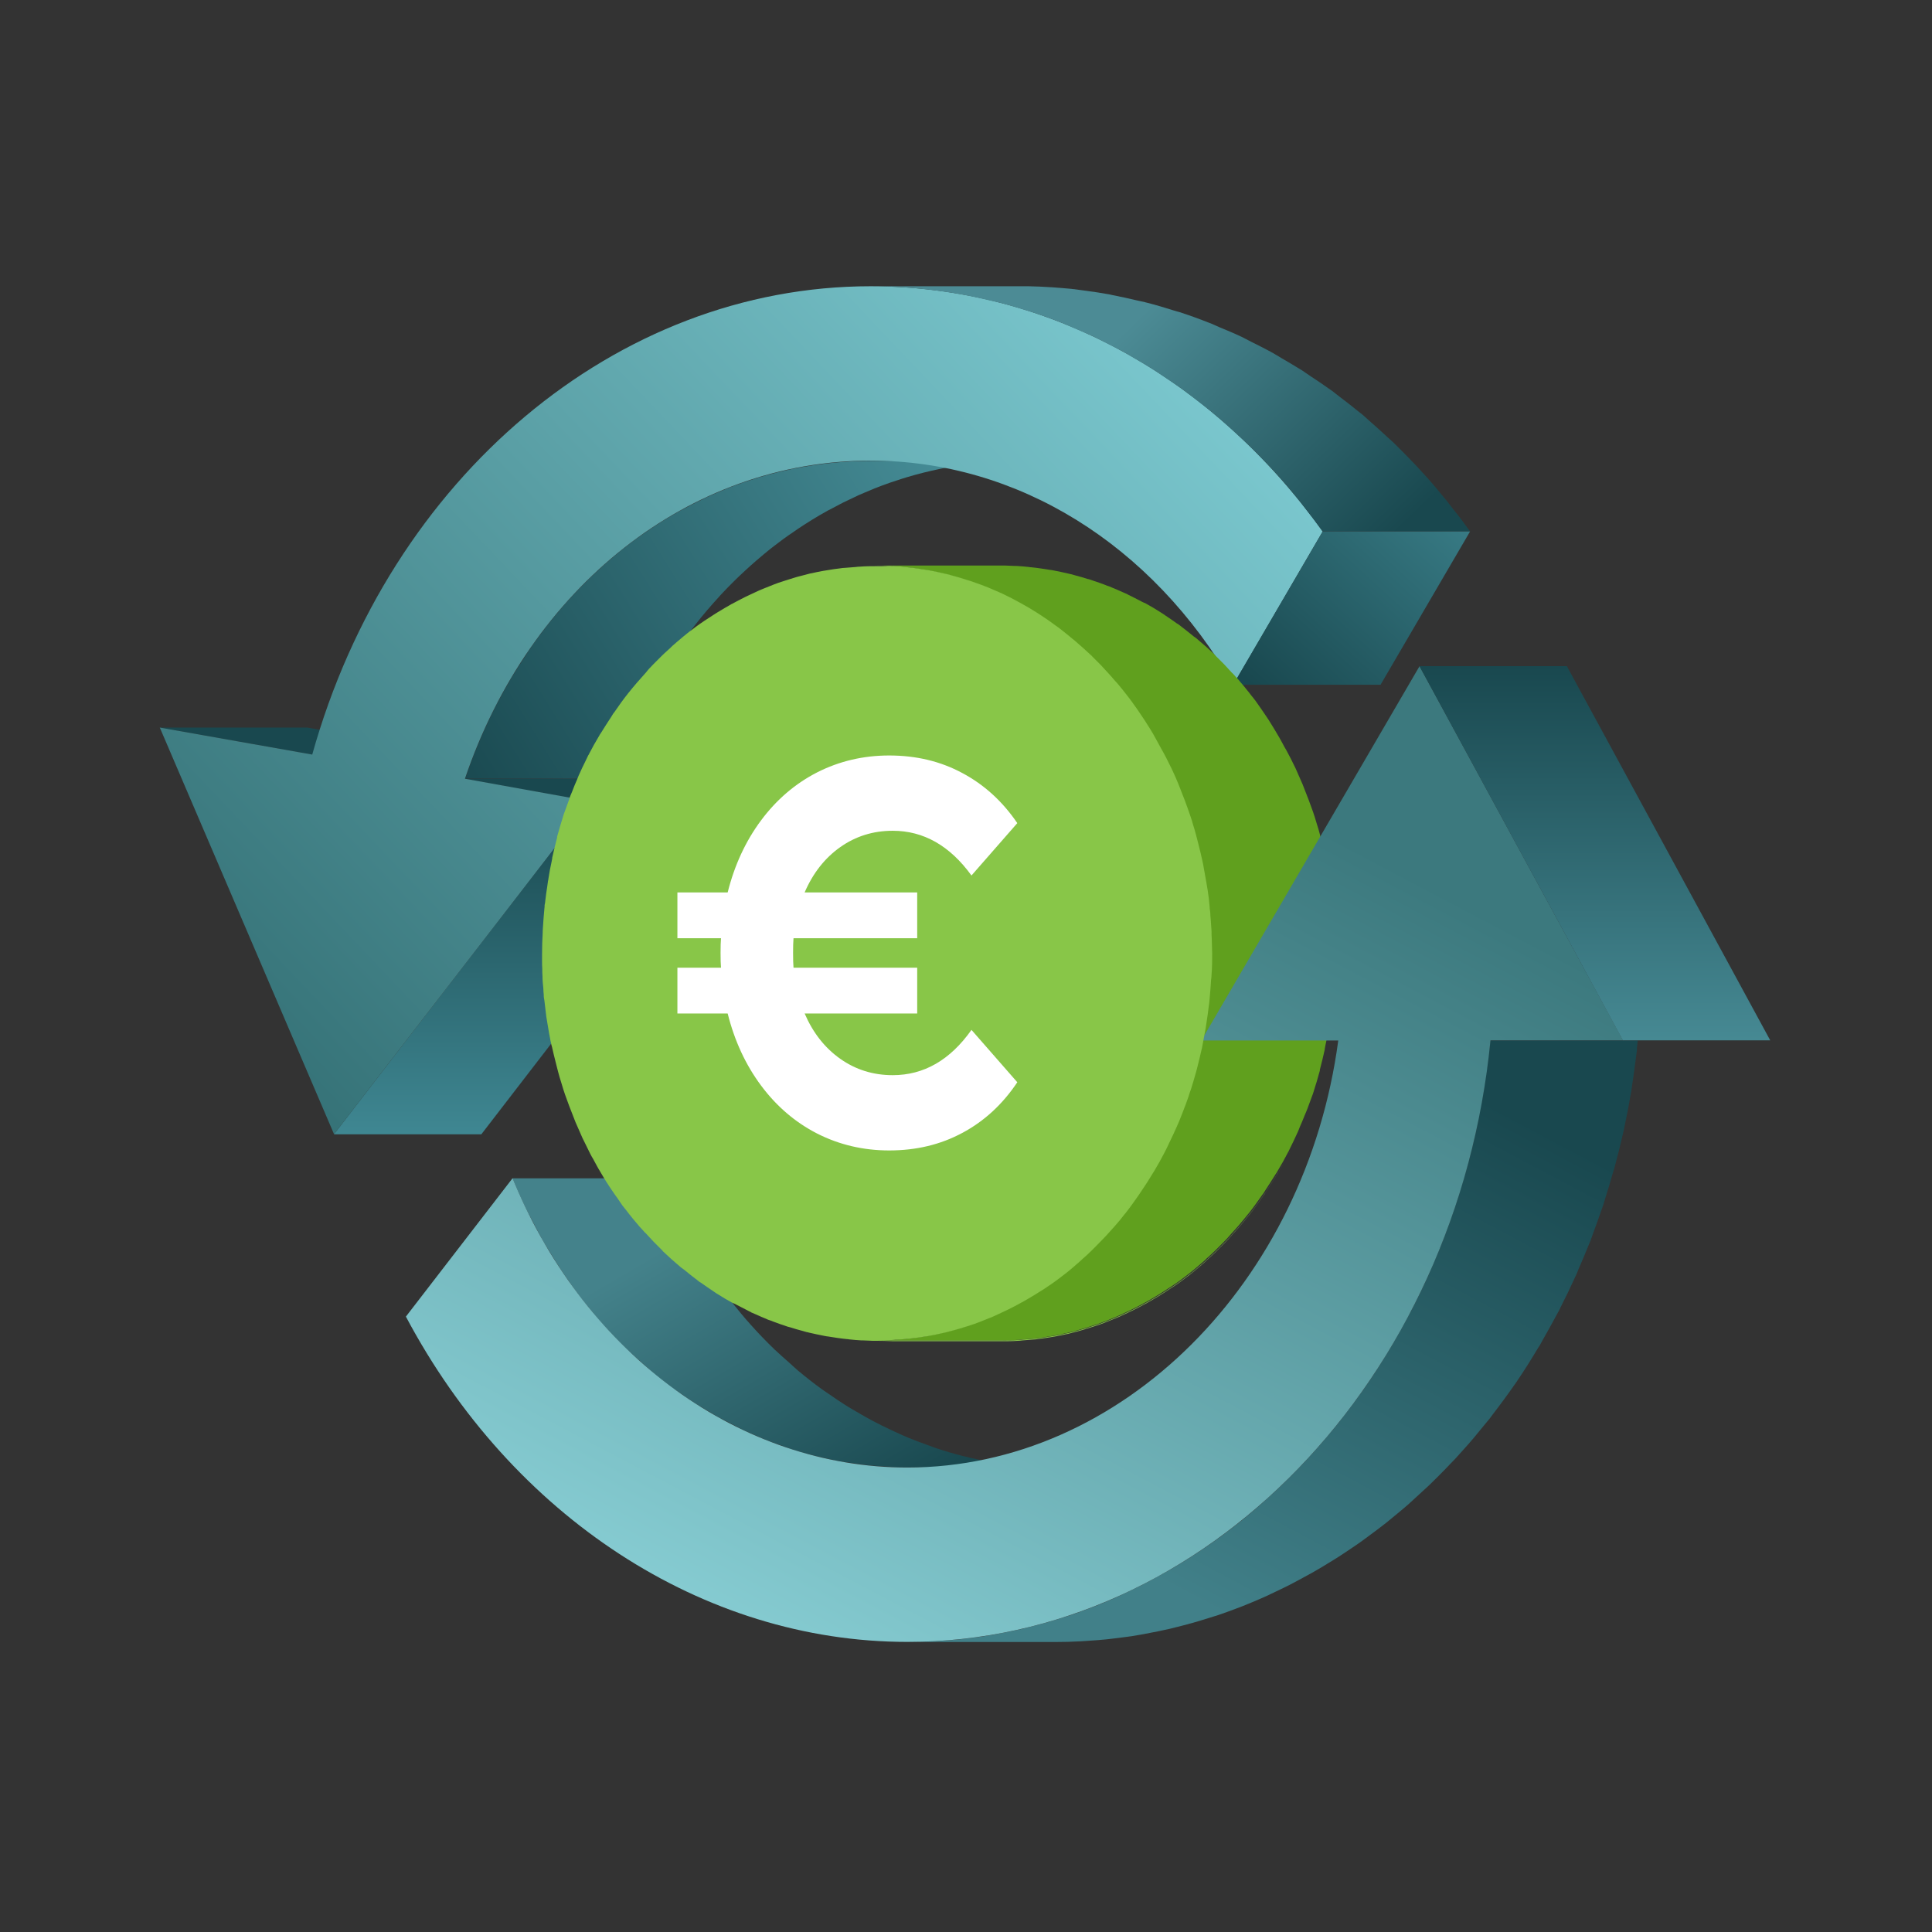 <svg width="271" height="271" viewBox="0 0 271 271" fill="none" xmlns="http://www.w3.org/2000/svg">
<rect x="0" y="0" width="271" height="271" fill="#333333" stroke="none"/>
<path d="M22.414 102.054H43.087L64.471 105.841H43.798L22.414 102.054Z" fill="#19484F"/>
<path d="M65.215 109.249H85.888L103.484 112.424H82.811L65.215 109.249Z" fill="#19484F"/>
<path d="M82.81 112.424H103.483L67.513 159.111H46.84L82.81 112.424Z" fill="url(#paint0_linear_3496_6392)"/>
<path d="M87.229 105.627C87.61 104.684 87.99 103.741 88.403 102.832C88.486 102.633 88.569 102.435 88.668 102.236C89.148 101.161 89.66 100.103 90.189 99.078C90.305 98.862 90.421 98.631 90.537 98.416C91.116 97.324 91.695 96.249 92.323 95.207C92.323 95.207 92.34 95.174 92.356 95.158C93.034 94.017 93.745 92.909 94.49 91.817C94.605 91.652 94.704 91.486 94.82 91.321C95.614 90.163 96.424 89.055 97.268 87.964C97.384 87.815 97.499 87.666 97.615 87.517C98.657 86.194 99.732 84.937 100.857 83.713C100.923 83.631 101.005 83.548 101.072 83.465C101.75 82.738 102.444 82.027 103.155 81.332C103.337 81.167 103.519 80.985 103.685 80.819C104.247 80.29 104.809 79.761 105.388 79.248C105.603 79.05 105.835 78.851 106.066 78.653C106.43 78.339 106.794 78.041 107.158 77.727C107.422 77.512 107.703 77.28 107.968 77.065C108.348 76.751 108.745 76.47 109.126 76.172C109.39 75.974 109.655 75.775 109.92 75.577C110.35 75.263 110.78 74.965 111.226 74.667C111.458 74.502 111.689 74.336 111.937 74.171C112.5 73.791 113.078 73.427 113.657 73.063C113.773 72.997 113.889 72.914 114.004 72.848C114.699 72.418 115.394 72.021 116.105 71.624C116.32 71.508 116.535 71.393 116.75 71.293C117.246 71.029 117.759 70.748 118.255 70.499C118.536 70.367 118.817 70.235 119.082 70.103C119.528 69.888 119.991 69.673 120.438 69.458C120.736 69.325 121.05 69.193 121.364 69.061C121.794 68.879 122.24 68.697 122.67 68.515C123.001 68.383 123.315 68.267 123.646 68.135C124.076 67.969 124.506 67.82 124.936 67.671C125.267 67.556 125.614 67.44 125.945 67.341C126.375 67.192 126.805 67.06 127.252 66.927C127.599 66.828 127.93 66.729 128.277 66.63C128.723 66.514 129.153 66.398 129.6 66.282C129.947 66.2 130.295 66.117 130.642 66.034C131.088 65.935 131.535 65.836 131.998 65.737C132.345 65.67 132.693 65.588 133.04 65.538C133.503 65.455 133.966 65.373 134.429 65.306C134.776 65.257 135.107 65.191 135.454 65.158C135.951 65.091 136.43 65.042 136.926 64.976C137.241 64.943 137.571 64.893 137.886 64.877C138.431 64.827 138.977 64.794 139.539 64.761C139.804 64.744 140.085 64.728 140.35 64.711C141.177 64.678 142.004 64.645 142.83 64.645H122.158C121.331 64.645 120.504 64.662 119.677 64.711C119.412 64.711 119.131 64.744 118.867 64.761C118.321 64.794 117.759 64.827 117.213 64.877C116.882 64.91 116.568 64.943 116.254 64.976C115.758 65.025 115.278 65.091 114.782 65.158C114.434 65.207 114.104 65.257 113.756 65.306C113.293 65.373 112.83 65.455 112.367 65.538C112.02 65.604 111.673 65.67 111.325 65.737C110.879 65.836 110.416 65.918 109.969 66.034C109.622 66.117 109.275 66.2 108.927 66.282C108.481 66.398 108.051 66.514 107.604 66.63C107.257 66.729 106.926 66.828 106.579 66.927C106.149 67.06 105.702 67.192 105.272 67.341C104.942 67.457 104.594 67.556 104.264 67.671C103.834 67.82 103.404 67.986 102.974 68.135C102.643 68.25 102.312 68.383 101.998 68.515C101.551 68.697 101.121 68.879 100.691 69.061C100.377 69.193 100.079 69.325 99.765 69.458C99.302 69.656 98.856 69.888 98.409 70.103C98.128 70.235 97.847 70.367 97.582 70.499C97.069 70.748 96.573 71.029 96.077 71.293C95.862 71.409 95.647 71.508 95.432 71.624C94.721 72.021 94.026 72.418 93.332 72.848C93.216 72.914 93.1 72.997 92.984 73.063C92.406 73.427 91.827 73.791 91.264 74.171C91.033 74.336 90.785 74.502 90.553 74.667C90.123 74.965 89.677 75.263 89.247 75.577C88.982 75.775 88.718 75.974 88.453 76.172C88.056 76.47 87.676 76.767 87.295 77.065C87.014 77.28 86.75 77.512 86.485 77.727C86.121 78.024 85.757 78.339 85.394 78.653C85.294 78.736 85.195 78.818 85.079 78.917C84.963 79.033 84.831 79.149 84.715 79.248C84.137 79.761 83.574 80.29 83.012 80.819C82.83 80.985 82.648 81.15 82.483 81.332C81.772 82.027 81.077 82.738 80.399 83.465C80.366 83.499 80.333 83.532 80.3 83.565C80.25 83.614 80.217 83.664 80.167 83.713C79.043 84.937 77.968 86.194 76.926 87.517C76.876 87.583 76.827 87.633 76.777 87.683C76.711 87.765 76.645 87.865 76.579 87.964C75.735 89.055 74.908 90.163 74.131 91.321C74.098 91.371 74.048 91.437 74.015 91.486C73.949 91.586 73.883 91.701 73.817 91.817C73.089 92.909 72.378 94.017 71.683 95.158C71.683 95.158 71.683 95.191 71.667 95.191C71.055 96.233 70.46 97.308 69.881 98.399C69.814 98.532 69.732 98.647 69.666 98.78C69.616 98.879 69.583 98.978 69.533 99.061C69.004 100.103 68.492 101.145 68.012 102.22C67.979 102.286 67.946 102.335 67.929 102.402C67.863 102.534 67.813 102.683 67.747 102.815C67.334 103.741 66.953 104.667 66.573 105.61C66.507 105.759 66.441 105.908 66.391 106.057C66.358 106.156 66.325 106.238 66.292 106.338C65.928 107.28 65.581 108.24 65.25 109.215H85.923C86.254 108.24 86.601 107.28 86.965 106.338C87.064 106.09 87.163 105.842 87.262 105.61L87.229 105.627Z" fill="url(#paint1_linear_3496_6392)"/>
<path d="M122.123 40.152C146.979 40.152 169.967 52.821 185.53 74.552L172.994 96.051C161.583 76.338 142.729 64.612 122.123 64.612C96.687 64.612 74.327 82.358 65.215 109.232L82.828 112.408L46.858 159.095L22.414 102.055L43.798 105.842C54.663 66.977 86.433 40.152 122.123 40.152Z" fill="url(#paint2_linear_3496_6392)"/>
<path d="M130.9 40.698C131.148 40.731 131.396 40.764 131.644 40.797C132.901 40.963 134.141 41.161 135.382 41.393C136.506 41.608 137.631 41.856 138.739 42.12C139.202 42.236 139.665 42.319 140.128 42.435C141.435 42.765 142.725 43.146 144.015 43.559C144.23 43.625 144.461 43.675 144.676 43.758C146.165 44.237 147.62 44.767 149.075 45.345C149.522 45.527 149.968 45.742 150.415 45.924C151.391 46.338 152.383 46.751 153.359 47.198C153.904 47.462 154.434 47.743 154.963 48.008C155.823 48.438 156.683 48.868 157.543 49.331C158.089 49.629 158.618 49.959 159.147 50.274C159.99 50.753 160.834 51.249 161.644 51.762C162.174 52.093 162.703 52.457 163.232 52.821C164.059 53.366 164.886 53.929 165.713 54.508C166.225 54.888 166.738 55.285 167.251 55.665C168.094 56.31 168.938 56.955 169.765 57.633C170.261 58.047 170.757 58.477 171.253 58.89C172.163 59.684 173.072 60.494 173.949 61.321C174.494 61.834 175.057 62.346 175.602 62.892C175.867 63.157 176.148 63.422 176.413 63.703C177.356 64.662 178.298 65.638 179.208 66.663C179.274 66.729 179.34 66.795 179.39 66.862C180.382 67.969 181.358 69.127 182.3 70.301C182.582 70.665 182.863 71.029 183.144 71.393C183.954 72.418 184.748 73.46 185.525 74.535H206.198C205.851 74.056 205.52 73.593 205.173 73.129C204.726 72.534 204.28 71.972 203.817 71.393C203.535 71.029 203.254 70.665 202.973 70.301C202.03 69.144 201.088 68.003 200.112 66.911C200.112 66.911 200.079 66.878 200.062 66.862C199.996 66.795 199.93 66.729 199.88 66.663C198.971 65.654 198.045 64.662 197.086 63.703C196.821 63.438 196.556 63.157 196.275 62.892C196.011 62.628 195.746 62.363 195.481 62.099C195.2 61.834 194.903 61.586 194.621 61.321C193.728 60.494 192.835 59.684 191.926 58.89C191.644 58.658 191.396 58.394 191.115 58.162C190.9 57.98 190.652 57.815 190.437 57.633C189.61 56.955 188.767 56.294 187.923 55.665C187.56 55.401 187.229 55.103 186.865 54.838C186.716 54.722 186.551 54.623 186.385 54.508C185.575 53.929 184.748 53.366 183.905 52.821C183.491 52.539 183.078 52.242 182.648 51.961C182.532 51.894 182.433 51.828 182.317 51.762C181.49 51.249 180.647 50.753 179.82 50.274C179.357 50.009 178.91 49.711 178.431 49.447C178.364 49.414 178.282 49.381 178.216 49.331C177.372 48.868 176.496 48.438 175.636 48.008C175.139 47.76 174.66 47.495 174.164 47.247C174.114 47.231 174.064 47.214 174.015 47.181C173.039 46.718 172.063 46.321 171.071 45.908C170.641 45.726 170.228 45.527 169.798 45.345C169.781 45.345 169.748 45.345 169.731 45.329C168.276 44.75 166.821 44.221 165.332 43.741C165.332 43.741 165.316 43.741 165.299 43.741C165.084 43.675 164.869 43.625 164.671 43.559C163.381 43.146 162.091 42.765 160.784 42.435C160.718 42.435 160.669 42.401 160.602 42.385C160.205 42.286 159.792 42.22 159.395 42.12C158.287 41.856 157.162 41.608 156.038 41.393C155.889 41.36 155.757 41.327 155.608 41.294C154.516 41.095 153.408 40.93 152.3 40.781C152.052 40.748 151.804 40.715 151.556 40.682C151.126 40.632 150.679 40.566 150.25 40.516C149.39 40.434 148.513 40.367 147.636 40.301C147.537 40.301 147.438 40.285 147.355 40.285C146.33 40.218 145.288 40.169 144.246 40.152C143.75 40.152 143.27 40.152 142.774 40.152H122.102C123.64 40.152 125.161 40.202 126.683 40.301C126.782 40.301 126.881 40.318 126.964 40.318C128.27 40.4 129.577 40.533 130.883 40.698H130.9Z" fill="url(#paint3_linear_3496_6392)"/>
<path d="M185.529 74.552H206.202L193.649 96.051H172.977L185.529 74.552Z" fill="url(#paint4_linear_3496_6392)"/>
<path d="M187.308 136.78C187.308 136.78 187.308 136.661 187.308 136.602C187.367 135.62 187.397 134.608 187.397 133.597C187.397 133.27 187.397 132.942 187.397 132.615C187.397 132.258 187.397 131.901 187.367 131.544C187.367 131.187 187.367 130.86 187.337 130.503C187.337 129.937 187.278 129.342 187.218 128.777C187.218 128.479 187.189 128.182 187.159 127.884C187.159 127.825 187.159 127.765 187.159 127.706C187.159 127.497 187.099 127.289 187.07 127.051C186.98 126.278 186.891 125.534 186.802 124.79C186.742 124.433 186.683 124.076 186.623 123.719C186.504 123.064 186.415 122.38 186.266 121.725C186.237 121.517 186.207 121.309 186.147 121.13C186.118 120.922 186.058 120.744 185.999 120.535C185.909 120.178 185.85 119.821 185.761 119.494C185.642 119.018 185.523 118.542 185.403 118.066C185.314 117.709 185.225 117.382 185.136 117.024C185.017 116.548 184.868 116.072 184.719 115.596C184.63 115.269 184.511 114.942 184.422 114.615C184.273 114.138 184.094 113.633 183.916 113.157C183.797 112.859 183.708 112.562 183.589 112.264C183.38 111.728 183.172 111.193 182.964 110.657C182.875 110.419 182.785 110.211 182.696 109.973C182.369 109.229 182.041 108.485 181.714 107.742C181.655 107.623 181.595 107.504 181.536 107.385C181.238 106.76 180.941 106.165 180.613 105.57C180.494 105.332 180.346 105.064 180.197 104.826C179.988 104.469 179.81 104.082 179.602 103.725C179.572 103.665 179.512 103.606 179.483 103.517C178.977 102.654 178.471 101.791 177.936 100.958C177.846 100.809 177.727 100.66 177.638 100.512C177.192 99.827 176.716 99.173 176.24 98.489C176.15 98.37 176.091 98.25 176.002 98.161C175.853 97.953 175.674 97.745 175.526 97.566C175.317 97.298 175.109 97.001 174.871 96.733C174.603 96.376 174.306 96.049 174.008 95.692C173.8 95.424 173.562 95.156 173.324 94.918C173.235 94.829 173.175 94.74 173.086 94.65C172.997 94.531 172.878 94.442 172.788 94.353C172.104 93.579 171.39 92.835 170.646 92.121C170.557 92.062 170.497 91.973 170.438 91.883C170.438 91.883 170.378 91.824 170.349 91.794C169.605 91.08 168.861 90.425 168.087 89.771C168.028 89.711 167.939 89.652 167.879 89.592C167.73 89.473 167.582 89.354 167.433 89.265C166.897 88.819 166.362 88.402 165.826 87.986C165.677 87.867 165.558 87.777 165.41 87.658C165.291 87.569 165.201 87.51 165.082 87.45C164.547 87.063 163.981 86.677 163.446 86.32C163.297 86.23 163.148 86.111 162.97 85.992C162.91 85.992 162.881 85.933 162.821 85.903C162.077 85.427 161.333 84.981 160.56 84.564C160.56 84.564 160.53 84.564 160.5 84.564C160.381 84.505 160.262 84.445 160.143 84.386C159.519 84.058 158.894 83.731 158.269 83.433C158.209 83.404 158.12 83.344 158.061 83.314C157.852 83.225 157.644 83.136 157.436 83.047C156.93 82.809 156.424 82.6 155.918 82.392C155.799 82.333 155.68 82.273 155.561 82.243C155.383 82.184 155.175 82.124 154.996 82.035C154.49 81.857 153.984 81.648 153.479 81.5C153.3 81.44 153.151 81.381 152.973 81.321C152.824 81.262 152.675 81.232 152.527 81.202C151.991 81.023 151.456 80.875 150.89 80.726C150.682 80.666 150.474 80.607 150.265 80.547C150.176 80.547 150.087 80.518 149.998 80.488C149.254 80.309 148.51 80.161 147.766 80.012C147.647 80.012 147.558 79.952 147.439 79.952C147.439 79.952 147.409 79.952 147.379 79.952C146.457 79.804 145.535 79.655 144.612 79.566C144.523 79.566 144.434 79.566 144.374 79.536C143.779 79.476 143.214 79.417 142.619 79.387C142.559 79.387 142.47 79.387 142.411 79.387C141.935 79.387 141.459 79.328 140.983 79.328C140.715 79.328 140.447 79.328 140.179 79.328H122.625C123.369 79.328 124.113 79.328 124.856 79.387C124.946 79.387 125.005 79.387 125.094 79.387C125.779 79.417 126.433 79.476 127.088 79.566C128.01 79.655 128.933 79.804 129.855 79.952C129.974 79.952 130.093 80.012 130.212 80.012C130.956 80.161 131.7 80.309 132.443 80.488C132.741 80.547 133.038 80.637 133.336 80.726C133.872 80.875 134.437 81.023 134.972 81.202C135.3 81.291 135.597 81.41 135.925 81.5C136.43 81.678 136.936 81.857 137.442 82.035C137.739 82.154 138.067 82.273 138.364 82.392C138.87 82.6 139.376 82.838 139.882 83.047C140.149 83.166 140.447 83.285 140.715 83.433C141.34 83.731 141.994 84.058 142.619 84.415C142.738 84.475 142.887 84.564 143.006 84.624C143.779 85.04 144.523 85.487 145.267 85.963C145.475 86.082 145.654 86.23 145.862 86.349C146.427 86.706 146.963 87.093 147.498 87.48C147.736 87.658 147.974 87.837 148.242 88.016C148.778 88.432 149.313 88.849 149.849 89.295C150.057 89.473 150.265 89.652 150.503 89.83C151.277 90.485 152.021 91.169 152.765 91.854C152.884 91.943 152.973 92.062 153.062 92.151C153.806 92.865 154.52 93.609 155.204 94.383C155.383 94.591 155.561 94.769 155.74 94.978C155.978 95.245 156.186 95.513 156.424 95.751C156.722 96.079 156.99 96.436 157.287 96.793C157.495 97.06 157.733 97.358 157.942 97.626C158.18 97.923 158.418 98.25 158.656 98.578C159.132 99.232 159.608 99.917 160.054 100.601C160.143 100.75 160.262 100.898 160.352 101.047C160.887 101.88 161.423 102.713 161.899 103.606C162.137 104.022 162.375 104.469 162.613 104.915C162.762 105.153 162.881 105.421 163.029 105.659C163.357 106.254 163.654 106.879 163.952 107.474C164.011 107.593 164.071 107.712 164.13 107.831C164.487 108.575 164.815 109.319 165.112 110.062C165.201 110.3 165.291 110.509 165.38 110.747C165.588 111.282 165.796 111.818 166.005 112.353C166.124 112.651 166.213 112.948 166.332 113.246C166.51 113.722 166.659 114.198 166.838 114.704C166.957 115.031 167.046 115.358 167.135 115.686C167.284 116.162 167.433 116.638 167.552 117.114C167.641 117.441 167.73 117.798 167.82 118.155C167.939 118.631 168.058 119.107 168.177 119.583C168.266 119.94 168.325 120.297 168.415 120.625C168.504 121.011 168.593 121.428 168.653 121.844C168.772 122.499 168.891 123.154 169.01 123.838C169.069 124.195 169.129 124.552 169.188 124.909C169.307 125.653 169.396 126.426 169.456 127.17C169.456 127.438 169.515 127.736 169.545 128.003C169.545 128.301 169.575 128.598 169.605 128.896C169.634 129.461 169.694 130.026 169.724 130.622C169.724 130.979 169.724 131.306 169.754 131.663C169.754 132.347 169.813 133.032 169.813 133.716C169.813 134.727 169.813 135.709 169.724 136.721C169.724 136.959 169.694 137.197 169.664 137.405C169.605 138.298 169.545 139.19 169.456 140.083C169.426 140.44 169.396 140.797 169.337 141.124C169.248 141.838 169.158 142.582 169.039 143.296C168.98 143.624 168.95 143.951 168.891 144.278C168.742 145.081 168.593 145.855 168.444 146.658C168.415 146.837 168.385 147.045 168.325 147.224C168.117 148.176 167.879 149.098 167.641 150.05C167.582 150.318 167.492 150.556 167.433 150.794C167.254 151.449 167.046 152.133 166.838 152.787C166.719 153.115 166.6 153.442 166.51 153.769C166.302 154.335 166.124 154.9 165.886 155.465C165.767 155.822 165.618 156.149 165.499 156.477C165.291 157.042 165.053 157.578 164.815 158.113C164.666 158.44 164.517 158.768 164.368 159.095C164.071 159.72 163.773 160.345 163.476 160.969C163.357 161.207 163.238 161.445 163.119 161.684C162.672 162.546 162.196 163.409 161.69 164.242C161.601 164.391 161.482 164.57 161.393 164.718C160.947 165.462 160.5 166.176 160.024 166.861C159.876 167.099 159.697 167.337 159.548 167.575C158.923 168.467 158.299 169.36 157.614 170.223C157.614 170.223 157.585 170.252 157.555 170.282C157.109 170.877 156.632 171.442 156.156 171.978C155.978 172.157 155.829 172.365 155.651 172.543C155.323 172.9 154.996 173.287 154.639 173.644C154.282 174.001 153.955 174.358 153.598 174.715C153.36 174.953 153.122 175.191 152.884 175.429C152.497 175.816 152.11 176.173 151.694 176.53C151.456 176.738 151.247 176.947 151.009 177.155C150.86 177.274 150.712 177.393 150.563 177.542C150.146 177.899 149.73 178.256 149.313 178.583C149.105 178.732 148.897 178.91 148.688 179.059C148.302 179.357 147.915 179.654 147.528 179.922C147.32 180.071 147.112 180.22 146.874 180.368C146.457 180.666 146.04 180.934 145.594 181.201C145.416 181.32 145.207 181.439 145.029 181.558C144.404 181.945 143.779 182.302 143.154 182.659C143.125 182.659 143.065 182.689 143.035 182.719C142.44 183.046 141.845 183.373 141.221 183.671C141.012 183.76 140.804 183.879 140.596 183.968C140.149 184.177 139.703 184.385 139.257 184.593C139.019 184.712 138.781 184.801 138.543 184.891C138.096 185.069 137.65 185.248 137.204 185.426C136.966 185.516 136.728 185.605 136.49 185.694C135.954 185.873 135.448 186.051 134.913 186.2C134.764 186.259 134.586 186.319 134.437 186.349C133.753 186.557 133.038 186.735 132.354 186.914C132.176 186.944 131.997 187.003 131.819 187.033C131.283 187.152 130.748 187.271 130.212 187.36C129.974 187.42 129.706 187.449 129.468 187.479C128.992 187.568 128.516 187.628 128.04 187.688C127.772 187.717 127.504 187.747 127.237 187.777C126.731 187.836 126.225 187.866 125.719 187.896C125.481 187.896 125.243 187.926 125.005 187.955C124.261 187.985 123.518 188.015 122.774 188.015H140.328C141.072 188.015 141.816 188.015 142.559 187.955C142.797 187.955 143.035 187.926 143.273 187.896C143.779 187.866 144.285 187.807 144.791 187.777C145.059 187.777 145.326 187.717 145.594 187.688C146.07 187.628 146.546 187.568 147.022 187.479C147.26 187.449 147.528 187.39 147.766 187.36C148.302 187.271 148.837 187.152 149.373 187.033C149.551 187.003 149.73 186.973 149.908 186.914C150.622 186.735 151.307 186.557 151.991 186.349C152.14 186.289 152.318 186.259 152.467 186.2C153.003 186.021 153.538 185.873 154.044 185.694C154.282 185.605 154.52 185.516 154.758 185.426C155.204 185.248 155.651 185.099 156.097 184.891C156.335 184.801 156.573 184.682 156.811 184.593C157.257 184.385 157.704 184.177 158.15 183.968C158.358 183.879 158.566 183.76 158.775 183.671C159.37 183.373 159.995 183.046 160.59 182.719C160.619 182.719 160.679 182.689 160.709 182.659C161.333 182.302 161.958 181.945 162.583 181.558C162.762 181.439 162.97 181.32 163.148 181.201C163.565 180.934 163.981 180.636 164.428 180.368C164.636 180.22 164.874 180.071 165.082 179.922C165.469 179.654 165.856 179.357 166.243 179.059C166.451 178.91 166.659 178.732 166.867 178.583C167.284 178.256 167.701 177.899 168.117 177.542C168.266 177.423 168.415 177.304 168.563 177.155C168.593 177.125 168.623 177.095 168.682 177.066C168.891 176.887 169.069 176.709 169.248 176.53C169.634 176.173 170.051 175.816 170.438 175.429C170.676 175.191 170.914 174.953 171.152 174.715C171.509 174.358 171.866 174.001 172.193 173.644C172.253 173.555 172.342 173.495 172.402 173.406C172.669 173.109 172.907 172.811 173.175 172.543C173.354 172.365 173.502 172.157 173.681 171.978C174.157 171.413 174.633 170.847 175.079 170.282C175.079 170.282 175.109 170.252 175.139 170.223C175.823 169.36 176.448 168.467 177.073 167.575C177.162 167.456 177.251 167.366 177.311 167.247C177.4 167.128 177.459 166.98 177.549 166.861C178.025 166.146 178.471 165.432 178.917 164.718C179.007 164.599 179.066 164.48 179.155 164.361C179.155 164.361 179.185 164.272 179.215 164.242C179.721 163.409 180.197 162.546 180.643 161.684C180.643 161.624 180.703 161.594 180.732 161.535C180.822 161.356 180.911 161.148 181 160.969C181.298 160.345 181.625 159.72 181.893 159.095C181.952 158.976 182.012 158.827 182.071 158.708C182.16 158.53 182.22 158.321 182.309 158.113C182.547 157.578 182.785 157.012 182.994 156.477C183.083 156.298 183.142 156.09 183.232 155.911C183.291 155.763 183.351 155.614 183.41 155.465C183.618 154.9 183.827 154.335 184.035 153.769C184.124 153.531 184.213 153.323 184.273 153.085C184.303 152.996 184.332 152.877 184.362 152.787C184.57 152.133 184.779 151.478 184.957 150.794C185.017 150.586 185.076 150.377 185.136 150.169C185.136 150.139 185.136 150.08 185.136 150.05C185.374 149.128 185.612 148.176 185.82 147.224C185.82 147.224 185.82 147.164 185.82 147.134C185.85 146.986 185.88 146.807 185.909 146.658C186.088 145.885 186.237 145.081 186.356 144.278C186.356 144.159 186.385 144.07 186.415 143.951C186.445 143.743 186.475 143.505 186.504 143.296C186.623 142.582 186.713 141.868 186.802 141.124C186.802 140.946 186.861 140.738 186.891 140.559C186.891 140.41 186.891 140.232 186.921 140.083C187.01 139.19 187.07 138.298 187.129 137.405C187.129 137.227 187.159 137.048 187.159 136.87L187.308 136.78Z" fill="#60A01E"/>
<path d="M145.196 205.732C144.484 205.699 143.79 205.666 143.095 205.6C142.252 205.517 141.408 205.401 140.565 205.286C140.036 205.203 139.523 205.153 138.994 205.071C137.786 204.856 136.579 204.608 135.388 204.31C135.273 204.277 135.157 204.26 135.025 204.227C133.718 203.896 132.445 203.516 131.171 203.086C130.791 202.954 130.41 202.805 130.047 202.673C129.154 202.358 128.277 202.028 127.4 201.664C126.954 201.482 126.507 201.283 126.077 201.085C125.284 200.721 124.49 200.357 123.696 199.96C123.249 199.729 122.803 199.514 122.373 199.282C121.579 198.852 120.785 198.406 120.008 197.943C119.611 197.711 119.198 197.48 118.801 197.231C117.924 196.686 117.064 196.09 116.204 195.495C115.923 195.297 115.625 195.115 115.328 194.9C114.17 194.056 113.045 193.18 111.937 192.254C111.54 191.923 111.16 191.542 110.763 191.195C110.035 190.55 109.308 189.922 108.597 189.244C107.455 188.136 106.347 186.994 105.289 185.804C104.396 184.811 103.552 183.786 102.709 182.728C102.511 182.479 102.312 182.215 102.114 181.967C101.518 181.189 100.939 180.379 100.377 179.569C100.046 179.106 99.716 178.643 99.401 178.163C98.839 177.32 98.31 176.46 97.781 175.583C97.533 175.17 97.268 174.773 97.02 174.359C96.491 173.466 96.011 172.523 95.531 171.597C95.283 171.134 95.035 170.688 94.804 170.225C94.109 168.819 93.448 167.38 92.819 165.892L92.571 165.28H71.898L72.147 165.892C72.758 167.364 73.42 168.802 74.131 170.225C74.363 170.688 74.627 171.134 74.859 171.597C75.305 172.441 75.735 173.284 76.198 174.111C76.248 174.194 76.298 174.277 76.347 174.359C76.595 174.773 76.86 175.186 77.108 175.583C77.637 176.46 78.166 177.32 78.729 178.163C79.043 178.643 79.374 179.106 79.704 179.569C80.052 180.065 80.382 180.578 80.746 181.057C80.978 181.371 81.209 181.653 81.441 181.967C81.639 182.215 81.838 182.479 82.036 182.728C82.847 183.736 83.657 184.745 84.517 185.704C84.55 185.737 84.583 185.771 84.616 185.804C85.691 186.994 86.783 188.152 87.924 189.244C87.924 189.244 87.94 189.277 87.957 189.277C88.652 189.938 89.363 190.55 90.074 191.179C90.471 191.526 90.851 191.89 91.248 192.237C91.248 192.237 91.248 192.237 91.265 192.254C92.323 193.147 93.398 193.99 94.506 194.8C94.539 194.833 94.589 194.85 94.638 194.883C94.919 195.098 95.217 195.28 95.515 195.478C96.243 195.991 96.97 196.504 97.731 196.983C97.863 197.066 97.996 197.132 98.128 197.215C98.525 197.463 98.938 197.695 99.335 197.926C99.865 198.24 100.394 198.588 100.939 198.885C101.188 199.018 101.452 199.133 101.7 199.266C102.147 199.497 102.577 199.729 103.023 199.944C103.404 200.142 103.784 200.341 104.164 200.539C104.578 200.738 104.991 200.903 105.405 201.085C105.851 201.283 106.281 201.482 106.728 201.664C106.976 201.763 107.207 201.879 107.455 201.978C108.084 202.226 108.729 202.441 109.374 202.673C109.754 202.805 110.118 202.954 110.498 203.086C110.614 203.119 110.713 203.169 110.829 203.202C111.987 203.582 113.145 203.913 114.335 204.211C114.335 204.211 114.352 204.211 114.368 204.211C114.484 204.244 114.6 204.26 114.732 204.293C115.824 204.558 116.915 204.806 118.023 205.004C118.123 205.021 118.238 205.037 118.354 205.054C118.867 205.137 119.396 205.203 119.925 205.269C120.603 205.368 121.281 205.484 121.959 205.55C122.125 205.567 122.29 205.55 122.456 205.583C123.15 205.649 123.861 205.682 124.556 205.716C125.118 205.749 125.681 205.815 126.259 205.815C126.607 205.815 126.954 205.815 127.301 205.815H147.974C147.064 205.815 146.155 205.749 145.245 205.699L145.196 205.732Z" fill="url(#paint5_linear_3496_6392)"/>
<path d="M229.593 147.204C229.643 146.79 229.676 146.36 229.725 145.947H209.053C208.986 146.708 208.871 147.452 208.788 148.212C208.623 149.536 208.441 150.859 208.242 152.182C208.159 152.711 208.077 153.257 207.978 153.786C207.746 155.125 207.481 156.449 207.217 157.772C207.151 158.102 207.084 158.45 207.018 158.797C206.654 160.418 206.258 162.022 205.828 163.593C205.712 164.006 205.58 164.42 205.464 164.817C205.133 165.974 204.786 167.149 204.422 168.29C204.256 168.819 204.075 169.365 203.893 169.894C203.545 170.936 203.165 171.961 202.785 172.987C202.586 173.499 202.404 174.012 202.189 174.525C201.71 175.715 201.23 176.89 200.701 178.064C200.568 178.378 200.436 178.692 200.304 179.007C199.626 180.512 198.915 181.983 198.17 183.439C197.988 183.803 197.79 184.15 197.592 184.514C196.963 185.688 196.318 186.862 195.657 188.003C195.425 188.417 195.177 188.83 194.929 189.227C194.019 190.749 193.077 192.254 192.084 193.709C192.018 193.808 191.936 193.907 191.869 194.023C190.827 195.561 189.719 197.033 188.595 198.488C188.314 198.852 188.033 199.233 187.751 199.58C187.404 200.027 187.04 200.457 186.676 200.887C186.213 201.449 185.75 201.995 185.287 202.54C184.907 202.97 184.526 203.4 184.146 203.814C183.716 204.293 183.27 204.773 182.84 205.236C182.211 205.898 181.566 206.559 180.921 207.204C180.541 207.584 180.16 207.965 179.78 208.329C179.052 209.023 178.308 209.701 177.547 210.379C177.217 210.677 176.902 210.975 176.588 211.256C176.274 211.537 175.943 211.785 175.629 212.066C175 212.596 174.389 213.108 173.744 213.621C173.363 213.919 172.983 214.2 172.602 214.497C172.007 214.96 171.412 215.407 170.8 215.837C170.403 216.135 169.989 216.416 169.592 216.697C168.997 217.11 168.385 217.524 167.773 217.921C167.36 218.202 166.946 218.467 166.516 218.731C165.888 219.128 165.276 219.508 164.648 219.872C164.234 220.12 163.821 220.368 163.391 220.6C162.713 220.98 162.035 221.344 161.356 221.708C160.976 221.907 160.579 222.122 160.199 222.32C159.372 222.733 158.545 223.13 157.702 223.527C157.453 223.643 157.205 223.775 156.941 223.891C155.849 224.387 154.741 224.85 153.617 225.297C153.335 225.413 153.038 225.512 152.74 225.628C151.913 225.942 151.07 226.256 150.226 226.537C149.813 226.686 149.383 226.802 148.953 226.934C148.225 227.166 147.498 227.397 146.77 227.596C146.307 227.728 145.844 227.844 145.364 227.976C144.669 228.158 143.958 228.34 143.247 228.505C142.768 228.621 142.271 228.72 141.792 228.819C141.081 228.968 140.37 229.101 139.658 229.233C139.179 229.316 138.683 229.398 138.203 229.481C137.475 229.597 136.731 229.696 135.987 229.779C135.524 229.845 135.044 229.894 134.581 229.944C133.771 230.027 132.944 230.093 132.134 230.143C131.737 230.176 131.323 230.209 130.926 230.225C129.702 230.291 128.479 230.324 127.238 230.324H147.911C149.151 230.324 150.375 230.291 151.599 230.225C151.996 230.209 152.409 230.159 152.806 230.143C153.633 230.093 154.444 230.027 155.254 229.944C155.734 229.894 156.197 229.828 156.66 229.779C157.404 229.679 158.132 229.597 158.876 229.481C159.372 229.398 159.852 229.316 160.331 229.233C161.042 229.101 161.753 228.968 162.465 228.819C162.944 228.72 163.44 228.604 163.92 228.505C164.631 228.34 165.326 228.158 166.037 227.976C166.5 227.86 166.979 227.728 167.443 227.596C168.17 227.381 168.898 227.166 169.626 226.934C170.056 226.802 170.469 226.67 170.899 226.537C171.742 226.256 172.569 225.942 173.413 225.628C173.71 225.512 173.992 225.413 174.289 225.297C175.414 224.85 176.505 224.387 177.613 223.891C177.862 223.775 178.11 223.643 178.374 223.527C179.218 223.13 180.045 222.733 180.872 222.32C181.268 222.122 181.649 221.907 182.029 221.708C182.707 221.344 183.385 220.98 184.063 220.6C184.477 220.368 184.89 220.12 185.32 219.872C185.949 219.492 186.577 219.112 187.189 218.731C187.603 218.467 188.033 218.202 188.446 217.921C189.058 217.524 189.653 217.11 190.265 216.697C190.679 216.416 191.076 216.135 191.472 215.837C192.084 215.39 192.68 214.944 193.275 214.497C193.655 214.2 194.036 213.919 194.416 213.621C195.045 213.108 195.673 212.596 196.302 212.066C196.616 211.802 196.947 211.537 197.261 211.256C197.327 211.19 197.393 211.14 197.476 211.074C197.74 210.842 197.972 210.611 198.237 210.379C198.981 209.701 199.725 209.023 200.469 208.329C200.85 207.965 201.23 207.584 201.61 207.204C202.255 206.559 202.9 205.914 203.529 205.236C203.711 205.038 203.909 204.856 204.091 204.657C204.356 204.376 204.587 204.095 204.852 203.814C205.232 203.384 205.613 202.97 205.993 202.54C206.473 201.995 206.936 201.449 207.382 200.887C207.746 200.457 208.11 200.01 208.457 199.58C208.606 199.398 208.755 199.233 208.904 199.051C209.053 198.869 209.168 198.67 209.317 198.488C210.442 197.033 211.533 195.545 212.592 194.023C212.641 193.94 212.707 193.874 212.757 193.792C212.774 193.775 212.79 193.742 212.807 193.709C213.799 192.254 214.742 190.749 215.651 189.227C215.75 189.045 215.866 188.896 215.982 188.714C216.114 188.483 216.247 188.235 216.379 187.987C217.04 186.846 217.685 185.671 218.314 184.497C218.446 184.249 218.595 184.001 218.727 183.753C218.777 183.654 218.827 183.538 218.876 183.422C219.62 181.967 220.332 180.495 221.01 178.99C221.043 178.94 221.059 178.874 221.092 178.825C221.208 178.577 221.307 178.312 221.407 178.047C221.919 176.89 222.415 175.699 222.895 174.508C222.978 174.31 223.06 174.111 223.143 173.913C223.259 173.599 223.358 173.284 223.474 172.97C223.854 171.945 224.235 170.919 224.582 169.877C224.698 169.563 224.813 169.249 224.913 168.935C224.979 168.72 225.045 168.488 225.111 168.273C225.475 167.132 225.822 165.974 226.153 164.8C226.252 164.47 226.351 164.155 226.451 163.841C226.467 163.758 226.5 163.659 226.517 163.576C226.947 161.989 227.344 160.401 227.708 158.78C227.708 158.714 227.741 158.648 227.757 158.582C227.823 158.317 227.856 158.036 227.923 157.755C228.204 156.432 228.468 155.109 228.683 153.769C228.716 153.538 228.783 153.323 228.816 153.091C228.865 152.777 228.898 152.463 228.948 152.149C229.146 150.842 229.328 149.519 229.494 148.179C229.527 147.849 229.593 147.518 229.626 147.187L229.593 147.204Z" fill="url(#paint6_linear_3496_6392)"/>
<path d="M199.112 93.438L227.657 145.93H209.068C204.421 193.543 169.128 230.308 127.27 230.308C98.56 230.308 71.785 212.662 56.934 184.679L71.901 165.263L72.149 165.875C82.287 190.153 103.935 205.848 127.27 205.848C157.37 205.848 183.186 179.883 187.717 145.947H168.516L199.112 93.454V93.438Z" fill="url(#paint7_linear_3496_6392)"/>
<path d="M199.109 93.438H219.782L248.31 145.93H227.638L199.109 93.438Z" fill="url(#paint8_linear_3496_6392)"/>
<path fill-rule="evenodd" clip-rule="evenodd" d="M124.605 79.359C124.761 79.367 124.917 79.377 125.074 79.389H125.312C125.996 79.419 126.651 79.478 127.305 79.568C128.227 79.657 129.15 79.806 130.072 79.954L130.072 79.954C130.132 79.954 130.191 79.969 130.251 79.984C130.31 79.999 130.37 80.014 130.429 80.014L130.429 80.014C131.173 80.163 131.917 80.311 132.661 80.49C132.958 80.549 133.256 80.639 133.553 80.728C133.648 80.754 133.744 80.781 133.841 80.807C134.288 80.93 134.749 81.057 135.19 81.204C135.353 81.249 135.509 81.301 135.666 81.353C135.822 81.405 135.978 81.457 136.142 81.501L137.659 82.037C137.808 82.097 137.964 82.156 138.12 82.216C138.276 82.275 138.433 82.335 138.581 82.394C138.834 82.498 139.087 82.61 139.34 82.721C139.593 82.833 139.846 82.945 140.099 83.049C140.161 83.076 140.225 83.104 140.289 83.132C140.503 83.225 140.726 83.321 140.932 83.435C141.557 83.733 142.211 84.06 142.836 84.417C142.896 84.447 142.963 84.484 143.029 84.521C143.096 84.559 143.163 84.596 143.223 84.626C143.996 85.042 144.74 85.488 145.484 85.964C145.588 86.024 145.685 86.091 145.782 86.158C145.878 86.225 145.975 86.292 146.079 86.351C146.644 86.708 147.18 87.095 147.716 87.482C147.954 87.66 148.192 87.839 148.459 88.017C148.995 88.434 149.53 88.85 150.066 89.297L150.066 89.297C150.274 89.475 150.483 89.654 150.721 89.832C151.494 90.487 152.238 91.171 152.982 91.856C153.063 91.916 153.13 91.99 153.192 92.06C153.222 92.093 153.251 92.124 153.279 92.153C154.023 92.867 154.737 93.611 155.422 94.385C155.511 94.489 155.6 94.585 155.689 94.682C155.779 94.779 155.868 94.875 155.957 94.98C156.041 95.073 156.12 95.168 156.199 95.26C156.345 95.432 156.487 95.599 156.641 95.753C156.833 95.964 157.012 96.186 157.195 96.414C157.296 96.54 157.398 96.667 157.504 96.794C157.608 96.928 157.72 97.07 157.831 97.211C157.943 97.352 158.055 97.494 158.159 97.628C158.397 97.925 158.635 98.252 158.873 98.58C159.349 99.234 159.825 99.918 160.271 100.603C160.316 100.677 160.368 100.752 160.42 100.826C160.472 100.9 160.524 100.975 160.569 101.049C161.104 101.882 161.64 102.715 162.116 103.608C162.354 104.024 162.592 104.47 162.83 104.916L162.83 104.917C162.904 105.036 162.971 105.162 163.038 105.289C163.105 105.415 163.172 105.542 163.247 105.661C163.493 106.108 163.722 106.572 163.947 107.028C164.021 107.178 164.095 107.328 164.169 107.476L164.347 107.833C164.704 108.577 165.032 109.32 165.329 110.064C165.374 110.183 165.419 110.295 165.463 110.406C165.508 110.518 165.552 110.63 165.597 110.749L166.222 112.355C166.281 112.504 166.333 112.653 166.385 112.801C166.438 112.95 166.49 113.099 166.549 113.248C166.657 113.534 166.753 113.821 166.852 114.113C166.917 114.307 166.984 114.504 167.055 114.706C167.174 115.033 167.263 115.36 167.352 115.688C167.501 116.164 167.65 116.64 167.769 117.116C167.858 117.443 167.947 117.8 168.037 118.157L168.394 119.585C168.434 119.747 168.468 119.908 168.502 120.067C168.543 120.259 168.583 120.447 168.632 120.627C168.721 121.013 168.81 121.43 168.87 121.846L168.87 121.849C168.989 122.503 169.108 123.156 169.227 123.84L169.405 124.911C169.524 125.655 169.614 126.428 169.673 127.172C169.673 127.355 169.701 127.552 169.728 127.744C169.741 127.833 169.753 127.921 169.762 128.005C169.762 128.303 169.792 128.6 169.822 128.898C169.836 129.17 169.857 129.442 169.879 129.717C169.902 130.014 169.925 130.315 169.941 130.623C169.941 130.98 169.941 131.308 169.971 131.665C169.971 132.007 169.986 132.349 170 132.691C170.015 133.033 170.03 133.376 170.03 133.718C170.03 134.729 170.03 135.711 169.941 136.723C169.941 136.961 169.911 137.199 169.881 137.407C169.822 138.3 169.762 139.192 169.673 140.085C169.643 140.442 169.614 140.799 169.554 141.126C169.545 141.198 169.536 141.269 169.527 141.341C169.447 141.989 169.364 142.656 169.257 143.298C169.227 143.462 169.205 143.625 169.182 143.789C169.16 143.953 169.138 144.116 169.108 144.28C169.033 144.682 168.959 145.076 168.885 145.47C168.81 145.864 168.736 146.259 168.662 146.66C168.658 146.682 168.654 146.705 168.65 146.727C168.624 146.89 168.595 147.069 168.543 147.226C168.369 148.018 168.175 148.79 167.978 149.576C167.938 149.734 167.898 149.893 167.858 150.052C167.825 150.204 167.781 150.346 167.739 150.484C167.707 150.589 167.676 150.693 167.65 150.796C167.471 151.45 167.263 152.135 167.055 152.789L167.055 152.789C166.936 153.117 166.817 153.444 166.728 153.771C166.658 153.96 166.592 154.148 166.526 154.336C166.394 154.713 166.262 155.09 166.103 155.467C166.033 155.675 165.954 155.874 165.876 156.068C165.82 156.206 165.766 156.342 165.716 156.479C165.508 157.044 165.27 157.58 165.032 158.115L164.585 159.097L163.693 160.971L163.336 161.685C162.89 162.548 162.413 163.411 161.908 164.244C161.863 164.319 161.811 164.4 161.759 164.482C161.707 164.564 161.655 164.646 161.61 164.72C161.164 165.464 160.718 166.178 160.242 166.862C160.167 166.981 160.085 167.1 160.003 167.219C159.922 167.338 159.84 167.457 159.765 167.576L159.765 167.577C159.14 168.469 158.516 169.362 157.832 170.224L157.772 170.284C157.326 170.879 156.85 171.444 156.374 171.98C156.284 172.069 156.203 172.166 156.121 172.263C156.039 172.359 155.957 172.456 155.868 172.545C155.763 172.66 155.658 172.777 155.552 172.896C155.328 173.147 155.099 173.403 154.856 173.646C154.678 173.825 154.507 174.003 154.336 174.182C154.164 174.36 153.993 174.539 153.815 174.717L153.101 175.431C152.714 175.818 152.327 176.175 151.911 176.532C151.792 176.636 151.68 176.74 151.569 176.845C151.457 176.949 151.345 177.053 151.226 177.157C151.078 177.276 150.929 177.395 150.78 177.544C150.364 177.901 149.947 178.258 149.53 178.585C149.426 178.659 149.322 178.741 149.218 178.823C149.114 178.905 149.01 178.987 148.906 179.061C148.519 179.359 148.132 179.656 147.745 179.924C147.537 180.073 147.329 180.221 147.091 180.37C146.674 180.668 146.258 180.936 145.811 181.203C145.722 181.263 145.625 181.322 145.529 181.382C145.432 181.441 145.335 181.501 145.246 181.56C144.622 181.947 143.997 182.304 143.373 182.661L143.372 182.661C143.342 182.661 143.282 182.691 143.253 182.721C142.658 183.048 142.063 183.375 141.438 183.673C141.334 183.717 141.229 183.769 141.125 183.822C141.021 183.874 140.917 183.926 140.813 183.97L139.474 184.595C139.236 184.714 138.998 184.803 138.76 184.893L137.421 185.428L136.707 185.696C136.599 185.732 136.492 185.768 136.386 185.804C135.966 185.945 135.558 186.083 135.13 186.202C134.981 186.261 134.803 186.321 134.654 186.351C134.087 186.523 133.499 186.675 132.924 186.824C132.806 186.855 132.688 186.885 132.571 186.916C132.482 186.931 132.393 186.953 132.304 186.975C132.214 186.998 132.125 187.02 132.036 187.035C131.5 187.154 130.965 187.273 130.429 187.362C130.215 187.416 129.976 187.445 129.757 187.472C129.733 187.475 129.709 187.478 129.685 187.481C129.209 187.57 128.734 187.63 128.258 187.689L128.257 187.689L127.454 187.779C126.948 187.838 126.442 187.868 125.936 187.898C125.698 187.898 125.46 187.927 125.222 187.957C124.479 187.987 123.735 188.017 122.991 188.017H140.545H140.545C141.289 188.017 142.033 188.017 142.777 187.957C143.015 187.957 143.253 187.927 143.491 187.898C143.744 187.883 143.996 187.86 144.249 187.838C144.502 187.816 144.755 187.794 145.008 187.779C145.187 187.779 145.365 187.752 145.544 187.726C145.633 187.713 145.722 187.699 145.811 187.689L145.812 187.689C146.288 187.63 146.764 187.57 147.24 187.481C147.359 187.466 147.485 187.444 147.611 187.422C147.738 187.399 147.864 187.377 147.983 187.362C148.519 187.273 149.054 187.154 149.59 187.035C149.769 187.005 149.947 186.975 150.126 186.916C150.84 186.737 151.524 186.559 152.208 186.351C152.283 186.321 152.364 186.298 152.446 186.276C152.528 186.254 152.61 186.232 152.684 186.202C152.916 186.124 153.148 186.053 153.378 185.982C153.678 185.889 153.974 185.797 154.261 185.696L154.975 185.428C155.124 185.369 155.273 185.312 155.422 185.256C155.719 185.144 156.017 185.031 156.314 184.893C156.433 184.848 156.552 184.796 156.671 184.744C156.79 184.692 156.909 184.64 157.028 184.595L158.367 183.97C158.471 183.926 158.575 183.874 158.679 183.822C158.784 183.769 158.888 183.717 158.992 183.673C159.587 183.375 160.212 183.048 160.807 182.721C160.837 182.721 160.896 182.691 160.926 182.661L160.927 182.66C161.551 182.304 162.176 181.947 162.8 181.56C162.89 181.501 162.986 181.441 163.083 181.382C163.18 181.322 163.276 181.263 163.366 181.203C163.522 181.103 163.678 180.999 163.835 180.893C164.098 180.717 164.366 180.538 164.645 180.37C164.749 180.296 164.861 180.221 164.972 180.147C165.084 180.073 165.195 179.998 165.299 179.924C165.686 179.656 166.073 179.359 166.46 179.061C166.564 178.987 166.668 178.905 166.772 178.823C166.876 178.741 166.981 178.659 167.085 178.585C167.501 178.258 167.918 177.901 168.334 177.544C168.483 177.425 168.632 177.306 168.781 177.157C168.81 177.127 168.84 177.097 168.9 177.068C169.108 176.889 169.286 176.711 169.465 176.532C169.589 176.417 169.717 176.303 169.845 176.187C170.116 175.942 170.393 175.694 170.655 175.431L171.369 174.717C171.726 174.36 172.083 174.003 172.41 173.646C172.44 173.601 172.477 173.564 172.515 173.527C172.552 173.49 172.589 173.453 172.619 173.408C172.712 173.304 172.802 173.2 172.891 173.098C173.056 172.906 173.218 172.72 173.392 172.545C173.482 172.456 173.563 172.359 173.645 172.263C173.727 172.166 173.809 172.069 173.898 171.98L173.899 171.979C174.375 171.414 174.85 170.849 175.296 170.284L175.356 170.224C176.04 169.362 176.665 168.469 177.29 167.577L177.29 167.576C177.318 167.54 177.345 167.506 177.372 167.473C177.432 167.399 177.487 167.331 177.528 167.249C177.573 167.19 177.61 167.123 177.647 167.056C177.684 166.989 177.721 166.922 177.766 166.862C178.242 166.148 178.688 165.435 179.134 164.721L179.135 164.72C179.179 164.661 179.216 164.601 179.254 164.542C179.274 164.509 179.295 164.476 179.317 164.443C179.311 164.458 179.307 164.471 179.307 164.482C179.263 164.541 179.225 164.601 179.188 164.66C179.151 164.72 179.114 164.779 179.069 164.839C178.623 165.553 178.177 166.267 177.701 166.981C177.656 167.041 177.619 167.107 177.582 167.174C177.544 167.241 177.507 167.308 177.463 167.368C177.422 167.45 177.366 167.518 177.307 167.591C177.28 167.624 177.252 167.658 177.225 167.695C176.6 168.588 175.975 169.48 175.291 170.343L175.231 170.403C174.785 170.968 174.309 171.533 173.833 172.098L173.833 172.099C173.743 172.188 173.662 172.284 173.58 172.381C173.498 172.478 173.416 172.575 173.327 172.664C173.153 172.838 172.991 173.025 172.825 173.216C172.737 173.319 172.647 173.423 172.553 173.527C172.524 173.571 172.486 173.608 172.449 173.646C172.412 173.683 172.375 173.72 172.345 173.765C172.018 174.122 171.661 174.479 171.304 174.836L170.59 175.55C170.327 175.812 170.051 176.061 169.78 176.305C169.651 176.421 169.524 176.536 169.4 176.651L169.399 176.651C169.221 176.829 169.042 177.008 168.834 177.186C168.775 177.216 168.745 177.246 168.715 177.276C168.567 177.424 168.418 177.543 168.269 177.662L168.269 177.662C167.852 178.019 167.436 178.376 167.019 178.704C166.811 178.882 166.603 179.031 166.395 179.18C166.008 179.477 165.621 179.775 165.234 180.043C165.13 180.117 165.019 180.191 164.907 180.266C164.795 180.34 164.684 180.414 164.58 180.489C164.3 180.656 164.033 180.835 163.77 181.012C163.612 181.117 163.456 181.222 163.3 181.322C163.211 181.381 163.114 181.441 163.018 181.5C162.921 181.56 162.824 181.619 162.735 181.679C162.11 182.066 161.485 182.423 160.861 182.78C160.831 182.81 160.771 182.839 160.742 182.839C160.146 183.167 159.522 183.494 158.927 183.791C158.822 183.836 158.718 183.888 158.614 183.94C158.51 183.992 158.406 184.044 158.302 184.089L156.963 184.714C156.844 184.758 156.725 184.81 156.606 184.862C156.487 184.915 156.368 184.967 156.249 185.011L154.91 185.547L154.196 185.815C153.909 185.916 153.613 186.007 153.312 186.1C153.083 186.171 152.851 186.243 152.619 186.32C152.47 186.35 152.292 186.41 152.143 186.469C151.459 186.677 150.774 186.856 150.06 187.034C149.882 187.094 149.703 187.124 149.525 187.153L149.524 187.154C148.989 187.273 148.453 187.392 147.918 187.481C147.799 187.496 147.673 187.518 147.546 187.54C147.42 187.563 147.293 187.585 147.174 187.6C146.698 187.689 146.222 187.748 145.746 187.808C145.657 187.818 145.568 187.831 145.478 187.844C145.3 187.871 145.121 187.897 144.943 187.897C144.69 187.912 144.437 187.934 144.184 187.957C143.931 187.979 143.678 188.001 143.425 188.016L143.425 188.016C143.187 188.046 142.949 188.076 142.711 188.076C141.968 188.135 141.224 188.135 140.48 188.135H140.48H122.926C123.669 188.135 124.413 188.106 125.157 188.076H123.283H122.479C122.241 188.076 122.003 188.061 121.765 188.046C121.527 188.031 121.289 188.016 121.051 188.016H120.813C120.268 187.989 119.747 187.937 119.206 187.882C119.157 187.877 119.107 187.872 119.058 187.868C118.998 187.838 118.909 187.838 118.82 187.838C117.897 187.748 116.975 187.6 116.053 187.451H115.993C115.934 187.451 115.882 187.436 115.83 187.421C115.778 187.406 115.725 187.391 115.666 187.391L115.665 187.391C114.921 187.243 114.178 187.094 113.434 186.915L113.434 186.915C113.345 186.886 113.256 186.856 113.167 186.856L112.542 186.677C111.977 186.529 111.441 186.38 110.905 186.201C110.757 186.172 110.459 186.082 110.459 186.082C110.37 186.053 110.288 186.023 110.206 185.993C110.124 185.963 110.043 185.934 109.953 185.904C109.616 185.805 109.279 185.679 108.942 185.553C108.773 185.491 108.605 185.428 108.436 185.368C108.292 185.297 108.13 185.244 107.979 185.195C107.942 185.183 107.906 185.172 107.871 185.16C107.752 185.13 107.633 185.071 107.514 185.011C107.008 184.803 106.502 184.595 105.996 184.357L105.371 184.089C105.326 184.043 105.263 184.015 105.21 183.991C105.193 183.984 105.177 183.977 105.163 183.97C104.509 183.643 103.884 183.316 103.26 182.989L103.259 182.988L102.902 182.81H102.842C102.069 182.393 101.325 181.947 100.581 181.471C100.522 181.441 100.432 181.381 100.432 181.381C100.358 181.332 100.289 181.282 100.222 181.235C100.13 181.168 100.043 181.106 99.956 181.054C99.421 180.697 98.856 180.31 98.32 179.924L98.32 179.923C98.201 179.864 98.082 179.804 97.993 179.715C97.946 179.678 97.902 179.64 97.859 179.604C97.766 179.524 97.678 179.449 97.576 179.388L97.576 179.388C97.041 178.971 96.505 178.555 95.97 178.109C95.895 178.049 95.821 177.997 95.746 177.945C95.672 177.893 95.598 177.841 95.523 177.781C95.493 177.752 95.456 177.722 95.419 177.692C95.382 177.662 95.345 177.633 95.315 177.603C94.541 176.948 93.798 176.294 93.054 175.58L92.965 175.49C92.905 175.401 92.846 175.312 92.756 175.252C92.012 174.538 91.298 173.794 90.614 173.021C90.585 172.992 90.553 172.963 90.521 172.934C90.451 172.871 90.377 172.804 90.317 172.723C90.272 172.679 90.235 172.634 90.198 172.589C90.16 172.545 90.123 172.5 90.079 172.456C89.841 172.218 89.603 171.95 89.394 171.682C89.3 171.569 89.206 171.46 89.113 171.351C88.912 171.115 88.715 170.885 88.531 170.641C88.365 170.453 88.213 170.251 88.065 170.055C88.002 169.971 87.939 169.888 87.877 169.808C87.802 169.703 87.721 169.607 87.639 169.51C87.557 169.413 87.475 169.317 87.401 169.212C87.345 169.157 87.301 169.09 87.254 169.018C87.226 168.975 87.196 168.93 87.163 168.885C87.073 168.751 86.977 168.61 86.88 168.469C86.783 168.327 86.687 168.186 86.597 168.052C86.385 167.777 86.189 167.486 85.996 167.202C85.918 167.087 85.841 166.973 85.764 166.862C85.72 166.788 85.668 166.713 85.616 166.639C85.564 166.564 85.511 166.49 85.467 166.416C84.931 165.612 84.425 164.75 83.92 163.887C83.901 163.831 83.871 163.786 83.843 163.746C83.827 163.723 83.812 163.701 83.801 163.678C83.697 163.5 83.6 163.314 83.503 163.128C83.406 162.942 83.31 162.756 83.206 162.578C83.057 162.34 82.908 162.072 82.789 161.834C82.492 161.239 82.194 160.644 81.897 160.019L81.718 159.662L80.736 157.43C80.647 157.222 80.558 156.984 80.468 156.746L79.844 155.139C79.784 154.991 79.732 154.842 79.68 154.693C79.628 154.544 79.576 154.396 79.516 154.247C79.338 153.771 79.159 153.265 79.01 152.789C78.966 152.625 78.914 152.462 78.862 152.298C78.81 152.134 78.757 151.971 78.713 151.807C78.564 151.331 78.415 150.855 78.296 150.379C78.252 150.2 78.207 150.029 78.162 149.858C78.118 149.687 78.073 149.516 78.029 149.338L77.672 147.909C77.623 147.73 77.583 147.542 77.542 147.349C77.508 147.191 77.474 147.029 77.433 146.868C77.422 146.83 77.412 146.792 77.401 146.755C77.353 146.593 77.309 146.443 77.285 146.273C77.225 146.095 77.195 145.886 77.166 145.678C77.069 145.252 76.997 144.814 76.927 144.38C76.888 144.146 76.85 143.913 76.809 143.685L76.63 142.613L76.63 142.613C76.541 141.87 76.452 141.126 76.362 140.352C76.353 140.283 76.339 140.213 76.326 140.144C76.3 140.005 76.273 139.866 76.273 139.727V139.549C76.243 139.251 76.214 138.954 76.214 138.656C76.154 138.091 76.095 137.496 76.095 136.931C76.065 136.574 76.065 136.246 76.065 135.889C76.035 135.532 76.035 135.175 76.035 134.818V133.836C76.035 132.825 76.065 131.813 76.124 130.831V130.653C76.124 130.564 76.132 130.474 76.139 130.385C76.147 130.296 76.154 130.206 76.154 130.117C76.214 129.225 76.273 128.332 76.362 127.439C76.392 127.291 76.392 127.112 76.392 126.963C76.401 126.909 76.413 126.851 76.425 126.793C76.453 126.66 76.481 126.522 76.481 126.398C76.571 125.654 76.66 124.94 76.779 124.226C76.794 124.122 76.809 124.01 76.824 123.899C76.838 123.787 76.853 123.676 76.868 123.572C76.873 123.551 76.878 123.532 76.883 123.513C76.907 123.421 76.928 123.343 76.928 123.244C77.047 122.441 77.195 121.667 77.374 120.864C77.389 120.79 77.404 120.708 77.419 120.626C77.433 120.544 77.448 120.462 77.463 120.388V120.299C77.672 119.347 77.91 118.395 78.148 117.472V117.353L78.326 116.728C78.505 116.074 78.713 115.39 78.921 114.735C78.936 114.69 78.951 114.638 78.966 114.586C78.981 114.534 78.996 114.482 79.01 114.437C79.057 114.251 79.122 114.083 79.191 113.905C79.21 113.855 79.229 113.805 79.249 113.753C79.457 113.158 79.665 112.593 79.873 112.028L79.873 112.028C79.903 111.879 79.963 111.73 80.022 111.581C80.067 111.492 80.104 111.395 80.141 111.299C80.178 111.202 80.215 111.105 80.26 111.016C80.468 110.451 80.706 109.885 80.944 109.35C80.982 109.262 81.014 109.174 81.046 109.088C81.089 108.971 81.131 108.858 81.182 108.755C81.242 108.606 81.301 108.487 81.361 108.368C81.539 107.951 81.744 107.535 81.949 107.118C82.052 106.91 82.154 106.702 82.254 106.493C82.298 106.404 82.343 106.308 82.387 106.211C82.432 106.114 82.477 106.017 82.521 105.928C82.533 105.905 82.549 105.886 82.565 105.868C82.589 105.841 82.611 105.815 82.611 105.779C83.057 104.917 83.533 104.054 84.039 103.221C84.068 103.191 84.098 103.131 84.098 103.102C84.143 103.042 84.18 102.983 84.217 102.923C84.254 102.864 84.292 102.804 84.336 102.745C84.782 102.031 85.229 101.316 85.705 100.602C85.749 100.543 85.787 100.476 85.824 100.409C85.861 100.342 85.898 100.275 85.943 100.216C85.984 100.133 86.039 100.065 86.099 99.992C86.126 99.959 86.153 99.925 86.181 99.888C86.806 98.966 87.43 98.103 88.115 97.24C88.918 96.229 89.751 95.277 90.614 94.325C90.659 94.28 90.696 94.228 90.733 94.176C90.77 94.124 90.807 94.072 90.852 94.027C90.882 93.982 90.919 93.945 90.956 93.908C90.993 93.871 91.031 93.834 91.06 93.789C91.388 93.432 91.745 93.075 92.102 92.718L92.816 92.004C93.078 91.741 93.354 91.493 93.626 91.248C93.754 91.133 93.882 91.018 94.006 90.903C94.184 90.725 94.363 90.546 94.571 90.367C94.631 90.338 94.66 90.308 94.69 90.278C94.839 90.129 94.988 90.01 95.136 89.891L95.136 89.891L95.136 89.891C95.553 89.534 95.97 89.177 96.386 88.85C96.594 88.671 96.803 88.523 97.011 88.374L97.011 88.374C97.398 88.076 97.784 87.779 98.171 87.511C98.409 87.362 98.618 87.214 98.826 87.065L98.826 87.065C99.034 86.931 99.25 86.79 99.466 86.648C99.681 86.507 99.897 86.366 100.105 86.232C100.194 86.172 100.291 86.113 100.388 86.053C100.485 85.994 100.581 85.934 100.671 85.875C101.295 85.488 101.92 85.131 102.545 84.774C102.575 84.744 102.634 84.714 102.664 84.714C103.259 84.387 103.884 84.06 104.479 83.762C104.583 83.718 104.687 83.666 104.791 83.614C104.895 83.561 105 83.509 105.104 83.465L106.443 82.84C106.562 82.795 106.681 82.743 106.8 82.691C106.919 82.639 107.038 82.587 107.157 82.542L108.496 82.007L109.21 81.739C109.496 81.638 109.793 81.546 110.093 81.453C110.323 81.382 110.555 81.311 110.786 81.233C110.816 81.204 110.876 81.204 110.905 81.204C110.965 81.189 111.024 81.166 111.084 81.144C111.144 81.122 111.203 81.099 111.263 81.085C111.652 80.955 112.042 80.856 112.444 80.755C112.594 80.717 112.745 80.679 112.899 80.638C112.973 80.623 113.048 80.601 113.122 80.579C113.196 80.556 113.271 80.534 113.345 80.519C113.524 80.46 113.702 80.43 113.881 80.4L113.881 80.4C114.416 80.281 114.952 80.162 115.487 80.073C115.606 80.058 115.733 80.036 115.859 80.013C115.986 79.991 116.112 79.969 116.231 79.954C116.707 79.865 117.183 79.805 117.659 79.746C117.749 79.736 117.838 79.722 117.927 79.709C118.106 79.683 118.284 79.656 118.463 79.656C118.716 79.641 118.969 79.619 119.221 79.597C119.474 79.575 119.727 79.552 119.98 79.537C120.218 79.508 120.456 79.478 120.694 79.478C121.438 79.418 122.182 79.418 122.926 79.418H124.83C124.086 79.359 123.342 79.359 122.598 79.359H124.605ZM179.382 164.338C179.675 163.855 179.958 163.361 180.231 162.863C179.973 163.329 179.707 163.791 179.432 164.244C179.412 164.264 179.393 164.309 179.382 164.338ZM180.851 161.703C180.863 161.689 180.875 161.674 180.884 161.655C180.897 161.63 180.909 161.604 180.922 161.578C180.917 161.584 180.911 161.591 180.906 161.597C180.882 161.624 180.86 161.649 180.86 161.685C180.857 161.691 180.854 161.697 180.851 161.703Z" fill="#88C648"/>
<path d="M125.223 150.812C129.591 150.812 133.273 148.695 136.268 144.461L142.696 151.807C140.616 154.919 138.036 157.291 134.958 158.924C131.921 160.556 128.51 161.372 124.724 161.372C121.104 161.372 117.734 160.581 114.614 159C111.536 157.419 108.915 155.174 106.751 152.266C104.588 149.358 103.028 145.991 102.071 142.165H95.019V135.738H101.135C101.093 135.278 101.073 134.59 101.073 133.671C101.073 132.753 101.093 132.065 101.135 131.605H95.019V125.178H102.071C103.028 121.352 104.588 117.985 106.751 115.077C108.915 112.169 111.536 109.924 114.614 108.343C117.734 106.761 121.104 105.971 124.724 105.971C128.51 105.971 131.921 106.787 134.958 108.419C138.036 110.052 140.616 112.399 142.696 115.459L136.268 122.805C133.231 118.622 129.55 116.531 125.223 116.531C122.477 116.531 120.023 117.296 117.859 118.826C115.696 120.357 114.032 122.474 112.867 125.178H128.655V131.605H111.307C111.265 132.065 111.244 132.753 111.244 133.671C111.244 134.59 111.265 135.278 111.307 135.738H128.655V142.165H112.867C114.032 144.869 115.696 146.986 117.859 148.517C120.023 150.047 122.477 150.812 125.223 150.812Z" fill="white"/>
<defs>
<linearGradient id="paint0_linear_3496_6392" x1="75.161" y1="112.424" x2="75.161" y2="159.111" gradientUnits="userSpaceOnUse">
<stop stop-color="#19484F"/>
<stop offset="1" stop-color="#3F8792"/>
</linearGradient>
<linearGradient id="paint1_linear_3496_6392" x1="65.982" y1="115.069" x2="161.987" y2="55.368" gradientUnits="userSpaceOnUse">
<stop stop-color="#19484F"/>
<stop offset="1" stop-color="#55A4AF"/>
</linearGradient>
<linearGradient id="paint2_linear_3496_6392" x1="48.231" y1="159.441" x2="174.086" y2="40.04" gradientUnits="userSpaceOnUse">
<stop stop-color="#367378"/>
<stop offset="1" stop-color="#80CED5"/>
</linearGradient>
<linearGradient id="paint3_linear_3496_6392" x1="164.15" y1="40.152" x2="196.672" y2="73.924" gradientUnits="userSpaceOnUse">
<stop stop-color="#4C8B95"/>
<stop offset="1" stop-color="#19484F"/>
</linearGradient>
<linearGradient id="paint4_linear_3496_6392" x1="181.346" y1="101.354" x2="206.356" y2="73.924" gradientUnits="userSpaceOnUse">
<stop stop-color="#19484F"/>
<stop offset="1" stop-color="#387B85"/>
</linearGradient>
<linearGradient id="paint5_linear_3496_6392" x1="109.936" y1="165.28" x2="133.75" y2="206.234" gradientUnits="userSpaceOnUse">
<stop stop-color="#44828B"/>
<stop offset="1" stop-color="#19484F"/>
</linearGradient>
<linearGradient id="paint6_linear_3496_6392" x1="224.112" y1="144.113" x2="178.482" y2="230.324" gradientUnits="userSpaceOnUse">
<stop offset="0.168" stop-color="#19484F"/>
<stop offset="1" stop-color="#418089"/>
</linearGradient>
<linearGradient id="paint7_linear_3496_6392" x1="142.295" y1="93.438" x2="70.018" y2="230.437" gradientUnits="userSpaceOnUse">
<stop stop-color="#3C797E"/>
<stop offset="1" stop-color="#8FD6DC"/>
</linearGradient>
<linearGradient id="paint8_linear_3496_6392" x1="223.71" y1="93.438" x2="223.71" y2="145.93" gradientUnits="userSpaceOnUse">
<stop stop-color="#19484F"/>
<stop offset="1" stop-color="#468993"/>
</linearGradient>
</defs>
</svg>

